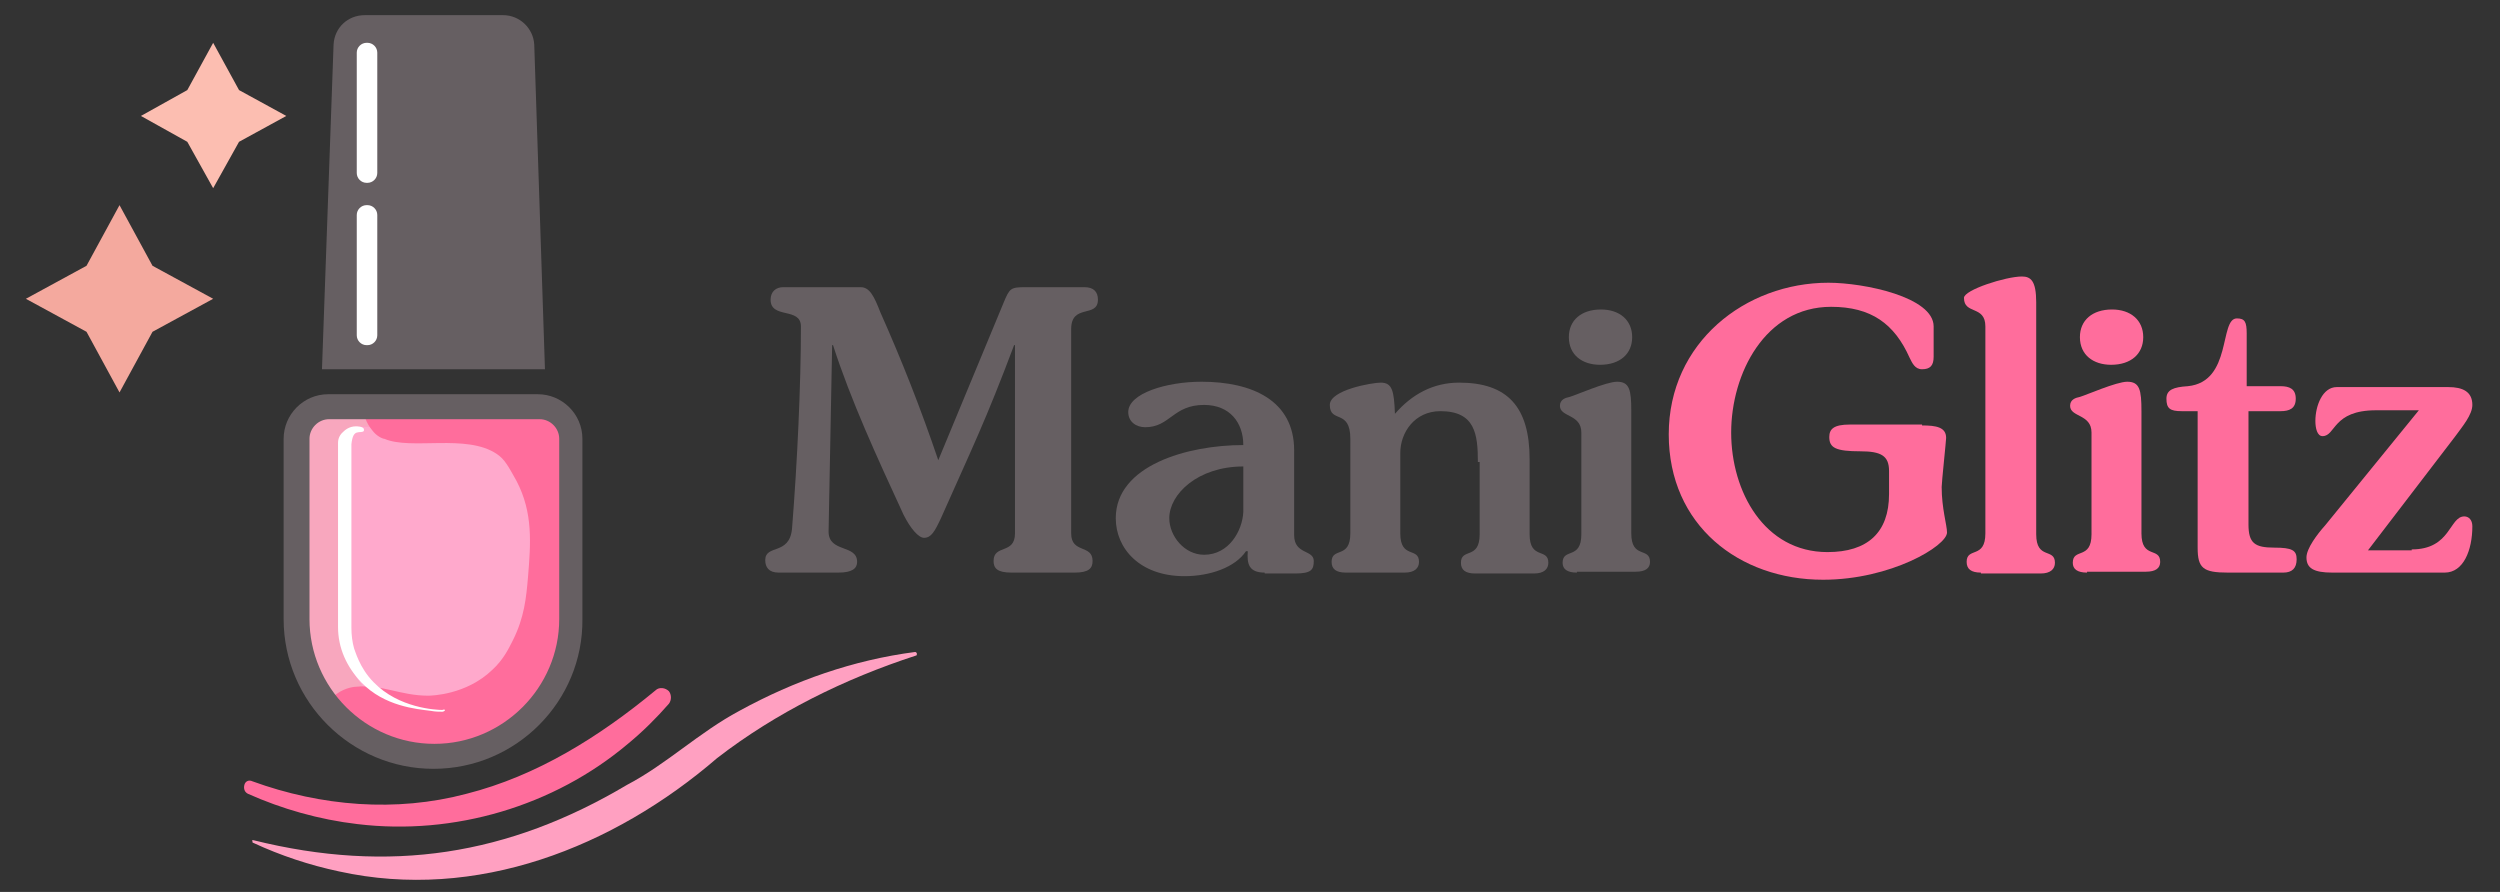 <?xml version="1.0" encoding="utf-8"?>
<!-- Generator: Adobe Illustrator 28.0.0, SVG Export Plug-In . SVG Version: 6.00 Build 0)  -->
<svg version="1.1" id="Layer_1" xmlns="http://www.w3.org/2000/svg" xmlns:xlink="http://www.w3.org/1999/xlink" x="0px" y="0px"
	 viewBox="0 0 280.3 100" style="enable-background:new 0 0 280.3 100;" xml:space="preserve">
<rect x="0" y="0" width="280.3" height="100" fill="#333333" stroke="none"/>
<style type="text/css">
	.st0{fill:#665F62;}
	.st1{fill:#FFFFFF;}
	.st2{fill:#F8A7BE;}
	.st3{fill:#FF85B4;}
	.st4{fill:#FFA9CC;}
	.st5{fill:#FF6D9C;}
	.st6{fill:#FCBEB1;}
	.st7{fill:#F4A99E;}
	.st8{fill:#FFA0C1;}
</style>
<g>
	<g>
		<path class="st0" d="M61.1,41.4h-25L37.4,5c0.1-1.9,1.6-3.3,3.5-3.3h15.5c1.9,0,3.4,1.5,3.5,3.3L61.1,41.4z"/>
	</g>
	<g>
		<path class="st1" d="M41.2,20.5h-0.1c-0.6,0-1.1-0.5-1.1-1.1V5.9c0-0.6,0.5-1.1,1.1-1.1h0.1c0.6,0,1.1,0.5,1.1,1.1v13.5
			C42.3,20,41.8,20.5,41.2,20.5z"/>
	</g>
	<g>
		<path class="st1" d="M41.2,38.7h-0.1c-0.6,0-1.1-0.5-1.1-1.1V24.1c0-0.6,0.5-1.1,1.1-1.1h0.1c0.6,0,1.1,0.5,1.1,1.1v13.5
			C42.3,38.2,41.8,38.7,41.2,38.7z"/>
	</g>
	<g>
		<path class="st2" d="M56.2,48.1c-0.5,0.7-1.2,1-1.4,1c-3,1.3-9.2-0.6-12.6,1.7c-0.9,0.6-1.3,1.4-2.2,3c-1.9,3.6-1.6,7.1-1.3,10.8
			c0.2,2.3,0.4,4.5,1.7,7.1c0.5,1,1.1,2.2,2.3,3.3c2.9,2.8,6.8,2.9,7.2,2.9c3.1,0,5.2-1.3,8.1-1c0.3,0,1.6,0.2,2.5,1.1
			c0.3,0.3,0.6,0.8,0.5,1c-0.1,0.2-0.5,0-1,0.1c-0.4,0.2-0.6,0.6-0.7,0.9l-8.5,4.2c-0.3,0.2-0.7,0.2-1,0.1l-9.5-2.9
			c-0.3-0.1-0.5-0.2-0.7-0.5l-3.8-4.7c-0.1-0.2-0.2-0.4-0.3-0.6L34,69.5c0-0.1,0-0.2,0-0.3v-8.3v-7.5c0,0,0-0.1,0-0.1l0.4-5.1
			c0-0.4,0.2-0.8,0.5-1l1.6-1.2c0.2-0.2,0.6-0.3,0.9-0.3h14.4c0.1,0,0.2,0,0.3,0c1,0,2,0,3.1,0c0.8-0.2,1.5-0.2,1.9,0.3
			C57.4,46.6,56.3,48,56.2,48.1z"/>
	</g>
	<g>
		<path class="st3" d="M49.6,80.5h-1.3c-5.5,0-10-4.5-10-10V49.8c0-1.1,0.9-2,2-2h17.3c1.1,0,2,0.9,2,2v20.7
			C59.6,76,55.1,80.5,49.6,80.5z"/>
	</g>
	<g>
		<path class="st4" d="M49.6,80.5h-1.3c-5.5,0-10-4.5-10-10V49.8c0-1.1,0.9-2,2-2h17.3c1.1,0,2,0.9,2,2v20.7
			C59.6,76,55.1,80.5,49.6,80.5z"/>
	</g>
	<g>
		<path class="st5" d="M41.7,48.2c0.5,0.7,1.2,1,1.4,1c3,1.3,9.2-0.6,12.6,1.7c0.9,0.6,1.3,1.4,2.2,3c1.9,3.6,1.6,7.1,1.3,10.8
			c-0.2,2.3-0.4,4.5-1.7,7.1c-0.5,1-1.1,2.2-2.3,3.3c-2.9,2.8-6.8,2.9-7.2,2.9c-3.1,0-5.2-1.3-8.1-1c-0.3,0-1.6,0.2-2.5,1.1
			c-0.3,0.3-0.6,0.8-0.5,1c0.1,0.2,0.5,0,1,0.1c0.4,0.2,0.6,0.6,0.7,0.9l8.5,4.2c0.3,0.2,0.7,0.2,1,0.1l9.5-2.9
			c0.3-0.1,0.5-0.2,0.7-0.5l3.8-4.7c0.1-0.2,0.2-0.4,0.3-0.6l1.5-6.4c0-0.1,0-0.2,0-0.3v-8.3v-7.5c0,0,0-0.1,0-0.1l-0.4-5.1
			c0-0.4-0.2-0.8-0.5-1l-1.6-1.2c-0.2-0.2-0.6-0.3-0.9-0.3H46.3c-0.1,0-0.2,0-0.3,0c-1,0-2,0-3.1,0c-0.8-0.2-1.5-0.2-1.9,0.3
			C40.5,46.7,41.6,48.1,41.7,48.2z"/>
	</g>
	<g>
		<path class="st0" d="M48.6,86.2c-9.2,0-16.8-7.5-16.8-16.8V49.2c0-2.7,2.2-5,5-5h23.5c2.7,0,5,2.2,5,5v20.2
			C65.4,78.6,57.9,86.2,48.6,86.2z M36.9,47c-1.2,0-2.2,1-2.2,2.2v20.2c0,7.7,6.3,14,14,14s14-6.3,14-14V49.2c0-1.2-1-2.2-2.2-2.2
			H36.9z"/>
	</g>
	<g>
		<g>
			<path class="st1" d="M49.9,79.6C49.9,79.7,49.9,79.7,49.9,79.6c0,0.1-0.2,0.2-0.3,0.2c-0.3,0-0.8,0-1.3-0.1
				c-1.6-0.2-5.2-0.5-7.8-3.2c-1.6-1.7-2.6-3.8-2.6-6.2V49.7c0-0.2,0-0.8,0.6-1.3c0.1-0.1,0.6-0.6,1.4-0.6c0.1,0,0.8,0,0.9,0.3
				c0,0.1,0,0.1,0,0.2c-0.1,0.2-0.5,0.1-0.8,0.2c-0.3,0.1-0.5,0.4-0.6,1.3v20.6c0,0.8,0.1,1.6,0.3,2.3c0.1,0.2,0.6,2.2,2.2,3.8
				c2.8,2.9,7,3.1,7.7,3.1C49.8,79.5,49.9,79.6,49.9,79.6z"/>
		</g>
	</g>
	<g>
		<polygon class="st6" points="23.9,4.8 26.8,10.1 32.1,13 26.8,15.9 23.9,21.1 21,15.9 15.8,13 21,10.1 		"/>
	</g>
	<g>
		<polygon class="st7" points="13.4,23 17.1,29.8 23.9,33.5 17.1,37.2 13.4,44 9.7,37.2 2.9,33.5 9.7,29.8 		"/>
	</g>
	<g>
		<path class="st5" d="M28.3,87.6c7.7,2.8,16.1,3.5,24,1.4c7.9-2,14.9-6.4,21.2-11.6c0.4-0.4,1.1-0.3,1.5,0.1c0.3,0.4,0.3,1,0,1.4
			c-1.4,1.6-2.9,3.1-4.6,4.5c-8.3,7-19.5,10.3-30.3,9c-4.3-0.5-8.5-1.7-12.3-3.4c-0.4-0.2-0.5-0.6-0.4-1
			C27.5,87.6,27.9,87.4,28.3,87.6L28.3,87.6z"/>
	</g>
	<g>
		<path class="st8" d="M28.4,94.2C43.7,98,57,95.9,70.3,88c4.4-2.3,8.1-5.9,12.6-8.3c6.2-3.4,12.8-5.7,19.7-6.6
			c0.1,0,0.2,0.1,0.2,0.2c0,0.1,0,0.2-0.1,0.2c-8,2.6-15.7,6.4-22.3,11.5c-11.6,10-27,16.1-42.4,12.7c-3.3-0.7-6.6-1.8-9.6-3.2
			c-0.1,0-0.1-0.1-0.1-0.2C28.2,94.2,28.3,94.2,28.4,94.2L28.4,94.2z"/>
	</g>
</g>
<g>
	<g>
		<path class="st0" d="M96.5,32.2c1,0,1.5,1,2.2,2.8c2.4,5.4,4.5,10.7,6.5,16.6l7.3-17.6c0.7-1.7,0.8-1.8,2.5-1.8h6.6
			c1,0,1.5,0.5,1.5,1.4c0,2.1-3,0.4-3,3.3v22.9c0,2.3,2.4,1.2,2.4,3.1c0,0.8-0.4,1.3-2,1.3h-7.1c-1.6,0-2-0.5-2-1.3
			c0-1.9,2.4-0.7,2.4-3.1V38.7h-0.1c-3.2,8.5-4.6,11.3-8.2,19.4c-0.7,1.5-1.1,2.2-1.9,2.2c-0.6,0-1.5-1-2.3-2.6
			c-3-6.5-5.9-12.8-7.9-19h-0.1l-0.4,20.9c0,2.4,3.2,1.4,3.2,3.4c0,0.7-0.5,1.2-2.1,1.2h-6.7c-1.1,0-1.5-0.6-1.5-1.4
			c0-1.8,2.7-0.5,3-3.5c0.6-7.5,1-16.2,1-22.7c0-2.2-3.4-0.8-3.4-3c0-0.9,0.6-1.4,1.4-1.4H96.5z"/>
	</g>
	<g>
		<path class="st0" d="M141.8,64.2c-1.8,0-2-1-1.9-2.4h-0.2c-1.2,1.8-4,2.8-6.9,2.8c-5,0-7.7-3.1-7.7-6.5c0-5.9,8-8.2,14.3-8.2
			c0-2.5-1.5-4.5-4.4-4.5c-3.5,0-3.8,2.5-6.6,2.5c-1,0-1.9-0.6-1.9-1.7c0-2.1,4.3-3.4,8.2-3.4c5.7,0,10.4,2.1,10.4,7.7V60
			c0,2.2,2.2,1.6,2.2,2.9c0,1-0.3,1.4-2.1,1.4H141.8z M139.4,52.3c-5.1,0-8.3,3.1-8.3,5.8c0,2,1.7,4.1,3.9,4.1
			c2.8,0,4.3-2.7,4.4-4.8V52.3z"/>
	</g>
	<g>
		<path class="st0" d="M165.7,51.8c0-3.1-0.3-5.7-4.2-5.7c-2.9,0-4.5,2.4-4.5,4.7v9c0,2.9,2.1,1.5,2.1,3.2c0,0.7-0.5,1.2-1.6,1.2
			h-6.6c-1.1,0-1.6-0.4-1.6-1.2c0-1.7,2.1-0.3,2.1-3.2V49.2c0-3.4-2.3-1.7-2.3-3.8c0-1.7,4.8-2.5,5.7-2.5c1.3,0,1.5,0.9,1.6,3.5
			c1.9-2.2,4.3-3.5,7.2-3.5c5.4,0,7.9,2.7,7.9,8.6v8.4c0,2.9,2.1,1.5,2.1,3.2c0,0.7-0.5,1.2-1.6,1.2h-6.6c-1.1,0-1.6-0.4-1.6-1.2
			c0-1.7,2.1-0.3,2.1-3.2V51.8z"/>
	</g>
	<g>
		<path class="st0" d="M176.8,64.2c-1.1,0-1.6-0.4-1.6-1.1c0-1.7,2.1-0.3,2.1-3.2V48.5c0-2.1-2.4-1.7-2.4-3c0-0.7,0.6-0.9,1.1-1
			c0.7-0.2,4.1-1.7,5.3-1.7c1.4,0,1.6,0.9,1.6,3.3v13.7c0,2.9,2.1,1.5,2.1,3.2c0,0.7-0.5,1.1-1.6,1.1H176.8z M183,37.8
			c0,1.9-1.4,3.1-3.6,3.1c-2,0-3.5-1.1-3.5-3.1c0-1.9,1.4-3.1,3.6-3.1C181.6,34.7,183,35.9,183,37.8z"/>
	</g>
	<g>
		<path class="st5" d="M215.5,47.7c1.6,0,2.7,0.2,2.7,1.4c0,0.3-0.5,5-0.5,5.5c0,2.4,0.6,4.3,0.6,5.1c0,1.5-6.3,5.3-13.9,5.3
			c-9.4,0-17.3-6.1-17.3-16.3c0-10.3,8.6-17,17.9-17c4,0,11.8,1.6,11.8,4.9V40c0,1-0.4,1.4-1.3,1.4c-0.8,0-1.1-0.7-1.4-1.3
			c-1.7-3.8-4.3-5.7-8.8-5.7c-7.4,0-11.2,7.5-11.2,14.1c0,6.6,3.7,13.4,10.8,13.4c4.5,0,6.9-2.2,6.9-6.5v-2.6c0-1.7-0.9-2.2-3.2-2.2
			c-2.8,0-3.5-0.4-3.5-1.6c0-0.9,0.5-1.4,2.3-1.4H215.5z"/>
	</g>
	<g>
		<path class="st5" d="M222.1,64.2c-1.1,0-1.6-0.4-1.6-1.2c0-1.7,2.1-0.3,2.1-3.2V36.6c0-2.4-2.4-1.3-2.4-3.2c0-0.9,4.7-2.4,6.5-2.4
			c1,0,1.6,0.5,1.6,2.9v26c0,2.9,2.1,1.5,2.1,3.2c0,0.7-0.5,1.2-1.6,1.2H222.1z"/>
	</g>
	<g>
		<path class="st5" d="M234,64.2c-1.1,0-1.6-0.4-1.6-1.1c0-1.7,2.1-0.3,2.1-3.2V48.5c0-2.1-2.4-1.7-2.4-3c0-0.7,0.6-0.9,1.1-1
			c0.7-0.2,4.1-1.7,5.3-1.7c1.4,0,1.6,0.9,1.6,3.3v13.7c0,2.9,2.1,1.5,2.1,3.2c0,0.7-0.5,1.1-1.6,1.1H234z M240.3,37.8
			c0,1.9-1.4,3.1-3.6,3.1c-2,0-3.5-1.1-3.5-3.1c0-1.9,1.4-3.1,3.6-3.1C238.9,34.7,240.3,35.9,240.3,37.8z"/>
	</g>
	<g>
		<path class="st5" d="M255.7,43.3c1,0,1.7,0.3,1.7,1.4c0,1.1-0.7,1.4-1.7,1.4h-3.6v12.7c0,2.1,0.7,2.6,2.9,2.6c2,0,2.5,0.3,2.5,1.3
			c0,1-0.5,1.5-1.5,1.5h-6.2c-2.8,0-3.4-0.5-3.4-2.8V46.1h-1.8c-1.3,0-1.7-0.3-1.7-1.4c0-1,0.8-1.3,2.4-1.4c5-0.5,3.5-7.6,5.5-7.6
			c0.9,0,1.1,0.4,1.1,1.7v5.9H255.7z"/>
	</g>
	<g>
		<path class="st5" d="M270.4,61.6c4.4,0,4.2-3.7,5.9-3.7c0.5,0,0.9,0.4,0.9,1.1c0,2.7-1,5.2-3.1,5.2h-12.6c-2.1,0-2.9-0.5-2.9-1.7
			c0-1,1.2-2.6,2.1-3.6l10.5-12.9h-4.8c-4.9,0-4.5,2.9-6,2.9c-0.6,0-0.8-0.9-0.8-1.7c0-1.7,0.8-3.8,2.4-3.8h12.5
			c1.6,0,2.7,0.5,2.7,2c0,1.1-1.1,2.4-1.9,3.5l-9.8,12.8H270.4z"/>
	</g>
</g>
</svg>
